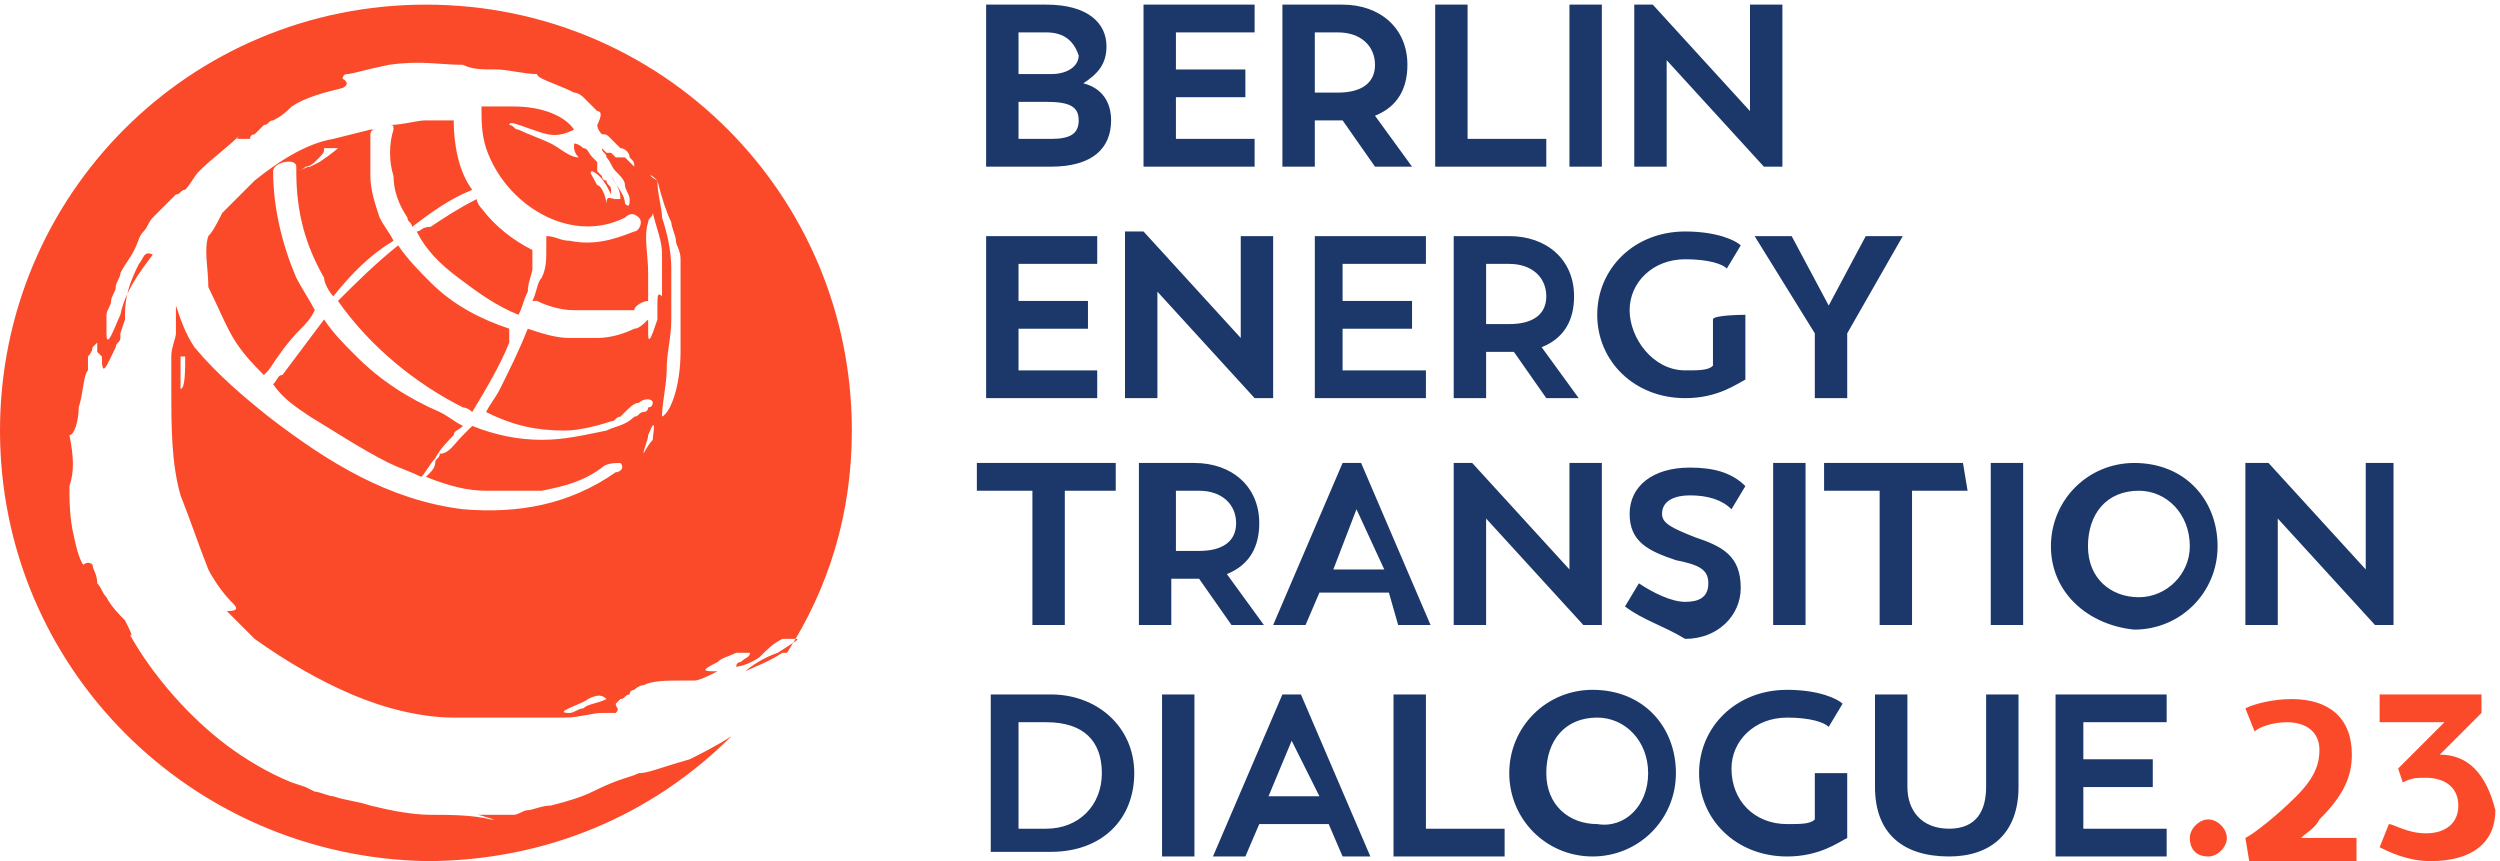 <?xml version="1.0" encoding="utf-8"?>
<!-- Generator: Adobe Illustrator 26.3.1, SVG Export Plug-In . SVG Version: 6.00 Build 0)  -->
<svg version="1.1" id="Ebene_1" xmlns="http://www.w3.org/2000/svg" xmlns:xlink="http://www.w3.org/1999/xlink" x="0px" y="0px"
	 viewBox="0 0 54 18.6" style="enable-background:new 0 0 54 18.6;" xml:space="preserve">
<style type="text/css">
	.st0{fill:#1C386B;}
	.st1{fill:#FA4A29;}
</style>
<g>
	<path class="st0" d="M24,2.6c0,0.6-0.4,1-1.3,1h-1.4V0.1h1.3c0.9,0,1.3,0.4,1.3,0.9c0,0.4-0.2,0.6-0.5,0.8C23.8,1.9,24,2.2,24,2.6z
		 M22.6,0.7H22v0.9h0.7c0.4,0,0.6-0.2,0.6-0.4C23.2,0.9,23,0.7,22.6,0.7z M23.3,2.6c0-0.3-0.2-0.4-0.7-0.4H22V3h0.7
		C23.1,3,23.3,2.9,23.3,2.6z M27.1,3v0.6h-2.4V0.1h2.4v0.6h-1.7v0.8h1.5v0.6h-1.5V3H27.1z M29.7,3.6l-0.7-1h-0.1h-0.5v1h-0.7V0.1H29
		c0.8,0,1.4,0.5,1.4,1.3c0,0.5-0.2,0.9-0.7,1.1l0.8,1.1L29.7,3.6L29.7,3.6z M28.4,2h0.5c0.5,0,0.8-0.2,0.8-0.6
		c0-0.4-0.3-0.7-0.8-0.7h-0.5V2z M33.4,3v0.6h-2.4V0.1h0.7V3H33.4z M33.9,0.1h0.7v3.5h-0.7V0.1z M38.5,0.1v3.5h-0.4l-2.1-2.3v2.3
		h-0.7V0.1h0.4l2.1,2.3V0.1H38.5z M23.7,8v0.6h-2.4V5.1h2.4v0.6H22v0.8h1.5v0.6H22V8C22,8,23.7,8,23.7,8z M27.5,5.1v3.5h-0.4
		l-2.1-2.3v2.3h-0.7V5h0.4l2.1,2.3V5.1H27.5z M30.8,8v0.6h-2.4V5.1h2.4v0.6H29v0.8h1.5v0.6H29V8C29,8,30.8,8,30.8,8z M33.4,8.6
		l-0.7-1h-0.1h-0.5v1h-0.7V5.1h1.2c0.8,0,1.4,0.5,1.4,1.3c0,0.5-0.2,0.9-0.7,1.1l0.8,1.1L33.4,8.6L33.4,8.6z M32.1,7h0.5
		c0.5,0,0.8-0.2,0.8-0.6c0-0.4-0.3-0.7-0.8-0.7h-0.5V7z M37.7,6.8v1.4c-0.2,0.1-0.6,0.4-1.3,0.4c-1.1,0-1.9-0.8-1.9-1.8
		S35.3,5,36.4,5c0.7,0,1.1,0.2,1.2,0.3l-0.3,0.5c-0.1-0.1-0.4-0.2-0.9-0.2c-0.7,0-1.2,0.5-1.2,1.1S35.7,8,36.4,8
		c0.3,0,0.5,0,0.6-0.1v-1C37,6.8,37.7,6.8,37.7,6.8z M39.9,7.2v1.4h-0.7V7.2l-1.3-2.1h0.8l0.8,1.5l0.8-1.5h0.8L39.9,7.2z M24.2,10.6
		H23v2.9h-0.7v-2.9h-1.2V10h3V10.6z M26.6,13.5l-0.7-1h-0.1h-0.5v1h-0.7V10h1.2c0.8,0,1.4,0.5,1.4,1.3c0,0.5-0.2,0.9-0.7,1.1
		l0.8,1.1L26.6,13.5L26.6,13.5z M25.4,11.9h0.5c0.5,0,0.8-0.2,0.8-0.6c0-0.4-0.3-0.7-0.8-0.7h-0.5V11.9z M30,12.8h-1.5l-0.3,0.7
		h-0.7l1.5-3.5h0.4l1.5,3.5h-0.7L30,12.8z M28.8,12.3h1.1L29.3,11L28.8,12.3z M34.6,10v3.5h-0.4l-2.1-2.3v2.3h-0.7V10h0.4l2.1,2.3
		V10H34.6z M35.1,13.1l0.3-0.5c0.3,0.2,0.7,0.4,1,0.4c0.3,0,0.5-0.1,0.5-0.4c0-0.3-0.2-0.4-0.7-0.5c-0.6-0.2-1-0.4-1-1
		c0-0.6,0.5-1,1.3-1c0.5,0,0.9,0.1,1.2,0.4l-0.3,0.5c-0.2-0.2-0.5-0.3-0.9-0.3c-0.3,0-0.6,0.1-0.6,0.4c0,0.2,0.2,0.3,0.7,0.5
		c0.6,0.2,1,0.4,1,1.1c0,0.6-0.5,1.1-1.2,1.1C35.9,13.5,35.5,13.4,35.1,13.1z M38.4,10H39v3.5h-0.7V10z M42.5,10.6h-1.2v2.9h-0.7
		v-2.9h-1.2V10h3L42.5,10.6L42.5,10.6z M43,10h0.7v3.5H43V10z M44.3,11.8c0-1,0.8-1.8,1.8-1.8c1.1,0,1.8,0.8,1.8,1.8
		s-0.8,1.8-1.8,1.8C45.1,13.5,44.3,12.8,44.3,11.8z M47.3,11.8c0-0.7-0.5-1.2-1.1-1.2c-0.7,0-1.1,0.5-1.1,1.2s0.5,1.1,1.1,1.1
		C46.8,12.9,47.3,12.4,47.3,11.8z M51.7,10v3.5h-0.4l-2.1-2.3v2.3h-0.7V10H49l2.1,2.3V10H51.7z M24.5,16.7c0,1-0.7,1.7-1.8,1.7h-1.3
		V15h1.3C23.7,15,24.5,15.7,24.5,16.7z M23.8,16.7c0-0.7-0.4-1.1-1.2-1.1H22v2.3h0.6C23.3,17.9,23.8,17.4,23.8,16.7z M25.1,15h0.7
		v3.5h-0.7V15z M28.7,17.8h-1.5l-0.3,0.7h-0.7l1.5-3.5h0.4l1.5,3.5H29L28.7,17.8z M27.4,17.2h1.1L27.9,16L27.4,17.2z M32.5,17.9v0.6
		h-2.4V15h0.7v2.9H32.5z M32.6,16.7c0-1,0.8-1.8,1.8-1.8c1.1,0,1.8,0.8,1.8,1.8c0,1-0.8,1.8-1.8,1.8C33.4,18.5,32.6,17.7,32.6,16.7z
		 M35.6,16.7c0-0.7-0.5-1.2-1.1-1.2c-0.7,0-1.1,0.5-1.1,1.2s0.5,1.1,1.1,1.1C35.1,17.9,35.6,17.4,35.6,16.7z M39.9,16.7v1.4
		c-0.2,0.1-0.6,0.4-1.3,0.4c-1.1,0-1.9-0.8-1.9-1.8c0-1,0.8-1.8,1.9-1.8c0.7,0,1.1,0.2,1.2,0.3l-0.3,0.5c-0.1-0.1-0.4-0.2-0.9-0.2
		c-0.7,0-1.2,0.5-1.2,1.1c0,0.7,0.5,1.2,1.2,1.2c0.3,0,0.5,0,0.6-0.1v-1H39.9z M40.5,17v-2h0.7v2c0,0.5,0.3,0.9,0.9,0.9
		c0.6,0,0.8-0.4,0.8-0.9v-2h0.7v2c0,1-0.6,1.5-1.5,1.5C41.1,18.5,40.5,18,40.5,17z M46.8,17.9v0.6h-2.4V15h2.4v0.6H45v0.8h1.5V17H45
		v0.9L46.8,17.9L46.8,17.9z"/>
	<path class="st1" d="M8.5,2.8c0-0.1,0-0.1-0.1-0.1C8.7,2.7,9,2.6,9.2,2.6c0.2,0,0.4,0,0.6,0c0,0.5,0.1,1.1,0.4,1.5
		C9.7,4.3,9.3,4.6,8.9,4.9c0-0.1-0.1-0.1-0.1-0.2C8.6,4.4,8.5,4.1,8.5,3.8C8.4,3.5,8.4,3.1,8.5,2.8 M5.1,7.4
		c0.2,0.3,0.4,0.5,0.6,0.7c0,0,0.1-0.1,0.1-0.1C6,7.7,6.2,7.4,6.5,7.1C6.6,7,6.7,6.9,6.8,6.7C6.7,6.5,6.5,6.2,6.4,6
		C6.1,5.3,5.9,4.5,5.9,3.7c0-0.2,0.5-0.3,0.5-0.1c0,0,0,0,0,0.1c0.1,0,0.2-0.1,0.2-0.1c0.1,0,0.2-0.1,0.2-0.1C7,3.3,7,3.3,7,3.2
		c0.1,0,0.2,0,0.2,0s0.1,0,0.1,0c0,0-0.1,0.1-0.4,0.3L6.7,3.6c-0.1,0-0.2,0.1-0.3,0.1C6.4,4.6,6.6,5.3,7,6C7,6.1,7.1,6.3,7.2,6.4
		C7.6,5.9,8,5.5,8.5,5.2C8.4,5,8.3,4.9,8.2,4.7C8.1,4.4,8,4.1,8,3.8c0-0.2,0-0.3,0-0.5C8,3.2,8,3,8,2.9c0,0,0-0.1,0.1-0.1
		c0,0-0.1,0-0.1,0C7.6,2.9,7.2,3,7.2,3C6.6,3.1,6,3.5,5.5,3.9C5.3,4.1,5,4.4,4.8,4.6C4.7,4.8,4.6,5,4.5,5.1c-0.1,0.3,0,0.7,0,1.1
		C4.7,6.6,4.9,7.1,5.1,7.4 M9,5c0.2,0.4,0.5,0.7,0.9,1c0.4,0.3,0.8,0.6,1.3,0.8c0.1-0.2,0.1-0.3,0.2-0.5c0-0.2,0.1-0.4,0.1-0.5
		c0-0.1,0-0.3,0-0.4c-0.4-0.2-0.8-0.5-1.1-0.9c0,0-0.1-0.1-0.1-0.2c-0.4,0.2-0.7,0.4-1,0.6C9.1,4.9,9.1,5,9,5 M7.7,7.7
		C7.4,7.4,7.2,7.2,7,6.9C6.7,7.3,6.4,7.7,6.1,8.1C6,8.1,6,8.2,5.9,8.3l0,0c0,0,0,0,0,0l0,0C6.1,8.6,6.4,8.8,6.7,9
		C7.2,9.3,7.8,9.7,8.4,10c0.2,0.1,0.5,0.2,0.7,0.3c0.1-0.1,0.2-0.3,0.3-0.4c0.1-0.2,0.3-0.4,0.4-0.5c0-0.1,0.1-0.1,0.2-0.2
		C9.8,9.1,9.7,9,9.5,8.9C8.8,8.6,8.2,8.2,7.7,7.7 M8.6,5.3C8.1,5.7,7.7,6.1,7.3,6.5C8,7.5,9,8.3,10,8.8c0,0,0.1,0,0.2,0.1
		c0.3-0.5,0.6-1,0.8-1.5C11,7.3,11,7.2,11,7.1c-0.6-0.2-1.2-0.5-1.7-1C9.1,5.9,8.8,5.6,8.6,5.3 M14.2,3.9C14,3.7,14,3.8,14.2,3.9
		c0,0.3,0.1,0.6,0.1,0.8c0.1,0.3,0.2,0.7,0.2,1.1c0,0.4,0,0.8,0,1.1c0,0.4-0.1,0.7-0.1,1.1c0,0.3-0.1,0.7-0.1,1
		c0.2-0.1,0.4-0.7,0.4-1.4c0-0.3,0-0.7,0-1.1c0-0.3,0-0.6,0-0.9c0-0.2-0.1-0.3-0.1-0.4c0-0.1-0.1-0.3-0.1-0.4
		C14.4,4.6,14.3,4.3,14.2,3.9 M14.1,9.5c0-0.1,0.1-0.6-0.1-0.1c0,0.1-0.1,0.3-0.1,0.4C13.9,9.8,14,9.6,14.1,9.5 M13.1,15.1
		C13.2,15,13.2,15,13.1,15.1c-0.1-0.1-0.2-0.1-0.4,0c-0.1,0.1-0.8,0.3-0.4,0.3c0.1,0,0.2-0.1,0.3-0.1C12.7,15.2,12.9,15.2,13.1,15.1
		 M3.9,8.4c0.1,0,0.1-0.4,0.1-0.7L3.9,7.7l0,0.4L3.9,8.4 M13.8,16.7c0.2,0,0.4-0.1,1.1-0.3c0.2-0.1,0.6-0.3,0.9-0.5
		c-1.7,1.7-4,2.7-6.6,2.7C4.1,18.5,0,14.4,0,9.3s4.1-9.2,9.2-9.2s9.2,4.1,9.2,9.2c0,1.8-0.5,3.4-1.4,4.8c0,0,0,0-0.1,0
		c-0.3,0.2-0.6,0.3-0.8,0.4c0.1-0.1,0.4-0.3,0.7-0.4c0.3-0.2,0.5-0.3,0.4-0.3c-0.1,0-0.1,0-0.3,0c-0.2,0.1-0.3,0.2-0.5,0.4
		c-0.3,0.2-0.5,0.2-0.5,0.2c0,0,0-0.1,0.1-0.1c0.1-0.1,0.2-0.1,0.2-0.2c0,0,0,0-0.3,0c-0.2,0.1-0.3,0.1-0.4,0.2
		c-0.4,0.2-0.3,0.2,0,0.2c-0.2,0.1-0.4,0.2-0.5,0.2c-0.1,0-0.2,0-0.3,0c-0.3,0-0.6,0-0.8,0.1c-0.1,0-0.2,0.1-0.2,0.1
		c0,0-0.1,0-0.1,0.1c0,0,0,0,0,0c-0.1,0-0.1,0.1-0.2,0.1c-0.1,0.1-0.1,0.1-0.1,0.1c0,0.1,0.1,0.1,0,0.2c0,0,0,0-0.1,0
		c-0.1,0-0.1,0-0.2,0c-0.2,0-0.5,0.1-0.8,0.1c-0.1,0-0.2,0-0.3,0c-0.1,0-0.2,0-0.3,0c-0.2,0-0.4,0-0.6,0c-0.4,0-0.8,0-1.2,0
		c-0.7,0-1.5-0.2-2.2-0.5c-0.7-0.3-1.4-0.7-2.1-1.2c-0.1-0.1-0.3-0.3-0.4-0.4c0,0-0.1-0.1-0.1-0.1c0,0-0.1-0.1-0.1-0.1
		C5.2,13.2,5.1,13.1,5,13c-0.2-0.2-0.4-0.5-0.5-0.7c-0.2-0.5-0.4-1.1-0.6-1.6C3.7,10,3.7,9.2,3.7,8.4c0,0,0-0.1,0-0.1
		c0-0.1,0-0.2,0-0.3c0-0.1,0-0.2,0-0.3c0-0.2,0.1-0.4,0.1-0.5c0-0.2,0-0.3,0-0.4c0-0.1,0,0,0,0c0-0.1,0-0.2,0-0.2
		c0.1,0.3,0.2,0.6,0.4,0.9C4.7,8.1,5.3,8.6,5.8,9C7.1,10,8.4,10.8,10,11c1.2,0.1,2.3-0.1,3.3-0.8c0.1,0,0.2-0.1,0.1-0.2
		c-0.1,0-0.3,0-0.4,0.1c-0.4,0.3-0.8,0.4-1.3,0.5c0,0,0,0,0,0h0c0,0-0.1,0-0.1,0c-0.1,0-0.1,0-0.2,0c-0.1,0-0.2,0-0.3,0
		c-0.2,0-0.4,0-0.6,0c-0.4,0-0.8-0.1-1.3-0.3c0,0,0,0,0.1-0.1c0,0,0.1-0.1,0.1-0.2c0,0,0,0,0,0c0-0.1,0.1-0.1,0.1-0.2
		C9.7,9.8,9.8,9.6,10,9.4c0.1-0.1,0.1-0.1,0.2-0.2c0.5,0.2,1,0.3,1.5,0.3c0.5,0,0.9-0.1,1.4-0.2c0.2-0.1,0.4-0.1,0.6-0.3
		c0.1,0,0.1-0.1,0.2-0.1c0,0,0.1,0,0.1-0.1c0,0,0,0,0,0c0.1,0,0.1-0.1,0.1-0.1c0-0.1-0.2-0.1-0.3,0c-0.1,0-0.2,0.1-0.3,0.2
		c0,0-0.1,0.1-0.1,0.1c-0.1,0-0.1,0.1-0.2,0.1c-0.3,0.1-0.7,0.2-1,0.2c-0.6,0-1.1-0.1-1.7-0.4c0.1-0.2,0.2-0.3,0.3-0.5
		c0.2-0.4,0.4-0.8,0.6-1.3c0.3,0.1,0.6,0.2,0.9,0.2c0.2,0,0.4,0,0.6,0c0.3,0,0.6-0.1,0.8-0.2c0.1,0,0.2-0.1,0.3-0.2
		c0,0.1,0,0.2,0,0.3c0,0.3,0.1,0,0.2-0.3c0-0.1,0-0.1,0-0.2c0,0,0,0,0-0.1c0,0,0,0,0,0c0-0.2,0-0.3,0.1-0.2c0-0.4,0-0.6,0-0.9
		c0-0.3-0.1-0.5-0.2-0.9c0,0.1-0.1,0.1-0.1,0.2C13.9,5.1,14,5.5,14,5.9c0,0.2,0,0.4,0,0.6c-0.1,0-0.3,0.1-0.3,0.2c0,0,0,0,0,0
		c0,0,0,0,0,0s0,0,0,0c0,0,0,0,0,0l0,0c0,0,0,0,0,0l0,0l0,0c0,0,0,0-0.1,0h0c0,0,0,0,0,0c0,0,0,0-0.1,0c0,0,0,0-0.1,0h0c0,0,0,0,0,0
		c0,0-0.1,0-0.2,0c0,0-0.1,0-0.2,0l0,0c0,0,0,0,0,0c0,0-0.1,0-0.1,0c-0.1,0-0.2,0-0.3,0c0,0,0,0-0.1,0c0,0,0,0,0,0c0,0,0,0,0,0
		c0,0,0,0-0.1,0c-0.3,0-0.6-0.1-0.8-0.2c0,0-0.1,0-0.1,0c0.1-0.2,0.1-0.4,0.2-0.5c0.1-0.2,0.1-0.4,0.1-0.6c0-0.1,0-0.2,0-0.3
		c0.2,0,0.3,0.1,0.5,0.1c0.5,0.1,0.9,0,1.4-0.2c0.1,0,0.2-0.2,0.1-0.3c-0.1-0.1-0.2-0.1-0.3,0c-1.2,0.6-2.6-0.3-3-1.5
		c-0.1-0.3-0.1-0.6-0.1-0.9c0.2,0,0.4,0,0.7,0c0.6,0,1.1,0.2,1.3,0.5C12,3,11.8,2.9,11.5,2.8C11.2,2.7,11,2.6,11,2.7
		c0.1,0,0.1,0.1,0.2,0.1c0.2,0.1,0.5,0.2,0.7,0.3c0.2,0.1,0.4,0.3,0.6,0.3c-0.1-0.1-0.1-0.2-0.1-0.2c0,0,0-0.1,0-0.1
		c0.1,0,0.2,0.1,0.2,0.1c0.1,0,0.1,0.1,0.2,0.2c0,0,0.1,0.1,0.1,0.1l0,0.1c0,0,0,0,0,0.1c0,0,0.1,0.1,0.1,0.1c0,0,0,0.1,0.1,0.1
		c0,0.1,0.1,0.1,0.1,0.2c0,0,0,0.1,0,0.1c-0.1-0.2-0.2-0.4-0.4-0.5c-0.1,0,0,0.1,0.1,0.3C13,4,13.1,4.3,13.1,4.4
		c0-0.2,0.1-0.1,0.2-0.1c0,0,0.1,0,0.1,0c0-0.1,0-0.2-0.2-0.5c0.1,0.2,0.3,0.4,0.3,0.6c0.1,0.1,0.1,0,0.1-0.1c0-0.1-0.1-0.2-0.1-0.3
		c0-0.1-0.1-0.2-0.2-0.3c-0.1-0.1-0.1-0.2-0.2-0.3c0-0.1-0.1-0.1-0.1-0.2c0,0,0-0.1,0,0c0,0,0,0,0.1,0.1c0,0,0,0,0.1,0
		c0,0,0,0,0.1,0.1c0.1,0,0.1,0,0.1,0c0,0,0,0,0.1,0c0,0,0.1,0.1,0.2,0.2c0-0.1,0-0.1-0.1-0.2c0-0.1-0.1-0.2-0.2-0.2
		c-0.1-0.1-0.1-0.1-0.2-0.2c-0.1-0.1-0.1-0.1-0.2-0.1c0,0-0.1-0.1-0.1-0.2C13,2.5,13,2.4,12.9,2.4c0,0-0.1-0.1-0.1-0.1
		c0,0-0.1-0.1-0.1-0.1c0,0-0.1-0.1-0.1-0.1c0,0-0.1-0.1-0.2-0.1c-0.4-0.2-0.8-0.3-0.8-0.4c-0.3,0-0.6-0.1-0.9-0.1
		c-0.3,0-0.5,0-0.7-0.1c-0.5,0-0.9-0.1-1.6,0C7.9,1.5,7.6,1.6,7.5,1.6c-0.1,0-0.1,0.1-0.1,0.1c0,0,0.2,0.1,0,0.2
		C7,2,6.6,2.1,6.3,2.3C6.2,2.4,6.1,2.5,5.9,2.6c-0.1,0-0.1,0.1-0.2,0.1c0,0-0.1,0.1-0.1,0.1c0,0-0.1,0.1-0.1,0.1c0,0-0.1,0-0.1,0.1
		C5.3,3,5.3,3,5.2,3c-0.1,0-0.1,0,0-0.1C4.9,3.2,4.6,3.4,4.3,3.7C4.2,3.8,4.1,4,4,4.1c-0.1,0-0.1,0.1-0.2,0.1c0,0-0.1,0.1-0.1,0.1
		c0,0-0.1,0.1-0.1,0.1C3.5,4.5,3.4,4.6,3.3,4.7C3.2,4.8,3.2,4.9,3.1,5C3,5.1,3,5.2,2.9,5.4C2.8,5.6,2.7,5.7,2.6,5.9
		c0,0.1-0.1,0.2-0.1,0.3c0,0.1-0.1,0.2-0.1,0.3c0,0.1-0.1,0.2-0.1,0.3c0,0,0,0.1,0,0.2c0,0.1,0,0.1,0,0.2c0,0.4,0.2-0.2,0.3-0.4
		c0.1-0.5,0.4-0.9,0.7-1.3C3.1,5.4,3.1,5.6,3,5.7C2.8,6.1,2.7,6.4,2.7,6.8c0,0,0,0,0,0l0,0c0,0,0,0,0,0.1L2.6,7.2l0,0.1l0,0
		c0,0.1-0.1,0.1-0.1,0.2C2.3,7.9,2.2,8.2,2.2,7.7c0,0,0,0-0.1-0.1c0,0,0-0.1,0-0.2c0,0-0.1,0.1-0.1,0.1c0,0,0,0.1-0.1,0.2
		c0,0.1,0,0.1,0,0.2c0,0,0,0.1,0,0.1C1.8,8.1,1.8,8.5,1.7,8.8c0,0.3-0.1,0.6-0.2,0.6c0.1,0.5,0.1,0.8,0,1.1c0,0.3,0,0.7,0.1,1.1
		c0.1,0.5,0.2,0.6,0.2,0.6c0,0,0.1-0.1,0.2,0c0,0.1,0.1,0.2,0.1,0.4c0.1,0.1,0.1,0.2,0.2,0.3c0.1,0.2,0.3,0.4,0.4,0.5
		c0.1,0.2,0.2,0.4,0.1,0.3c0.5,0.9,1.3,1.8,2.1,2.4c0.4,0.3,0.9,0.6,1.4,0.8L6.6,17l0.2,0.1c0.1,0,0.3,0.1,0.4,0.1
		c0.3,0.1,0.5,0.1,0.8,0.2c0.4,0.1,0.9,0.2,1.3,0.2c0.4,0,0.9,0,1.3,0.1l-0.1,0c0,0,0.1,0,0.2,0c-0.1,0-0.3-0.1-0.4-0.1
		c0.1,0,0.3,0,0.4,0c0.1,0,0.3,0,0.4,0c0.1,0,0.2-0.1,0.3-0.1c0.1,0,0.3-0.1,0.5-0.1c0.4-0.1,0.7-0.2,0.9-0.3
		C13.4,16.8,13.6,16.8,13.8,16.7 M47.7,18.5c0.2,0,0.4-0.2,0.4-0.4s-0.2-0.4-0.4-0.4c-0.2,0-0.4,0.2-0.4,0.4S47.4,18.5,47.7,18.5z
		 M52.7,16.3l0.9-0.9V15h-2.2v0.6h1.4l-1,1l0.1,0.3c0.2-0.1,0.3-0.1,0.5-0.1c0.4,0,0.7,0.2,0.7,0.6c0,0.4-0.3,0.6-0.7,0.6
		c-0.4,0-0.7-0.2-0.8-0.2l-0.2,0.5c0.2,0.1,0.6,0.3,1.1,0.3c0.9,0,1.4-0.4,1.4-1.1C53.7,16.7,53.3,16.3,52.7,16.3z M48.5,18.1
		c0.2-0.1,0.7-0.5,1.1-0.9c0.4-0.4,0.5-0.7,0.5-1c0-0.4-0.3-0.6-0.7-0.6c-0.3,0-0.6,0.1-0.7,0.2l-0.2-0.5c0.2-0.1,0.6-0.2,1-0.2
		c0.8,0,1.3,0.4,1.3,1.2c0,0.5-0.2,0.9-0.7,1.4c-0.1,0.2-0.3,0.3-0.4,0.4h1.2v0.6h-2.3L48.5,18.1L48.5,18.1z"/>
</g>
</svg>
